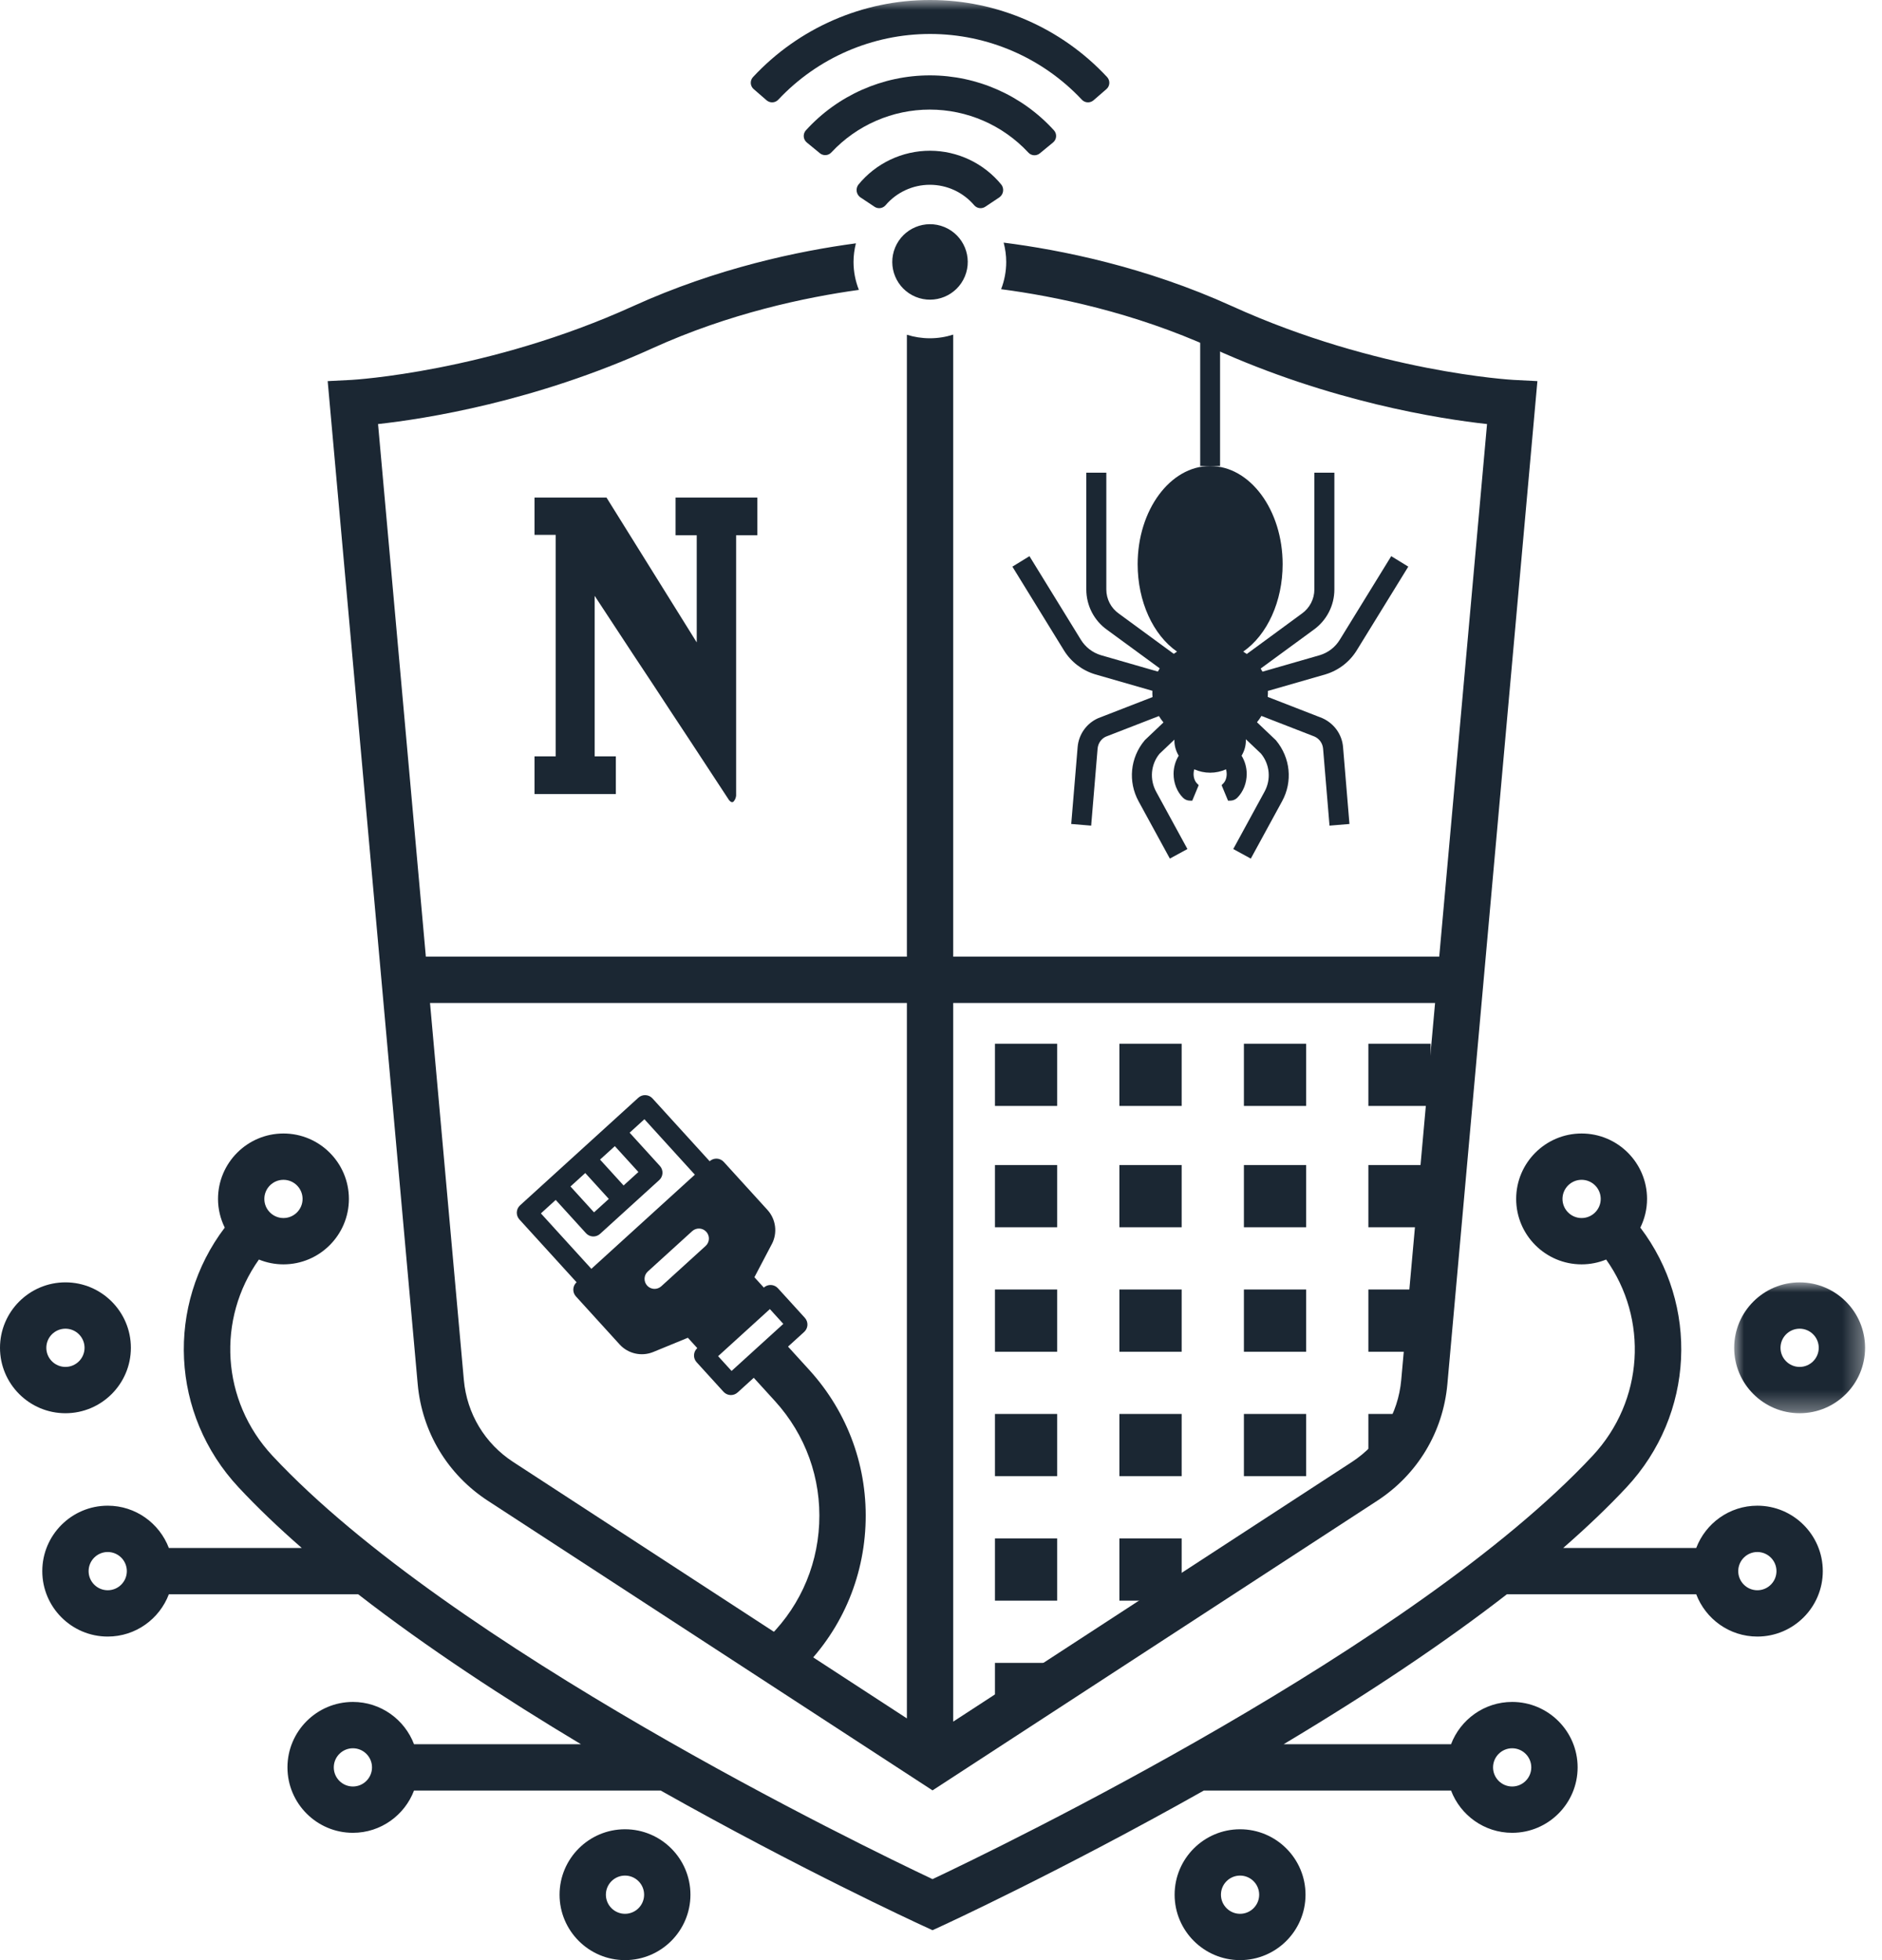 <?xml version="1.0" encoding="UTF-8"?>
<svg width="96px" height="100px" viewBox="0 0 96 100" version="1.1" xmlns="http://www.w3.org/2000/svg" xmlns:xlink="http://www.w3.org/1999/xlink">
    <title>network badge</title>
    <defs>
        <polygon id="path-1" points="0 0 6.676 0 6.676 6.676 0 6.676"></polygon>
        <polygon id="path-3" points="0 100 95.137 100 95.137 0 0 0"></polygon>
    </defs>
    <g id="Page-1" stroke="none" stroke-width="1" fill="none" fill-rule="evenodd">
        <g id="network-badge" transform="translate(0, 0)">
            <path d="M37.549,40.595 C37.535,40.696 37.506,40.775 37.463,40.833 C37.391,40.962 37.297,40.955 37.182,40.811 C36.332,39.515 35.673,38.51 35.205,37.797 C34.737,37.085 34.395,36.566 34.179,36.242 C33.963,35.918 33.819,35.698 33.747,35.583 C33.675,35.468 33.531,35.248 33.315,34.924 C33.099,34.6 32.76,34.089 32.299,33.39 C31.838,32.691 31.183,31.694 30.333,30.398 L30.333,38.586 L31.414,38.586 L31.414,40.509 L27.266,40.509 L27.266,38.586 L28.346,38.586 L28.346,27.286 L27.266,27.286 L27.266,25.385 L30.938,25.385 L35.54,32.774 L35.54,27.308 L34.46,27.308 L34.46,25.385 L38.63,25.385 L38.63,27.308 L37.549,27.308 L37.549,40.595 Z" id="Fill-1" fill="#1B2733"></path>
            <path d="M2.363,68.761 C2.363,68.223 2.801,67.786 3.338,67.786 C3.876,67.786 4.313,68.223 4.313,68.761 C4.313,69.298 3.876,69.736 3.338,69.736 C2.801,69.736 2.363,69.298 2.363,68.761 M6.676,68.761 C6.676,66.92 5.179,65.422 3.338,65.422 C1.498,65.422 4.76190476e-05,66.92 4.76190476e-05,68.761 C4.76190476e-05,70.601 1.498,72.099 3.338,72.099 C5.179,72.099 6.676,70.601 6.676,68.761" id="Fill-3" fill="#1B2733"></path>
            <path d="M31.881,97.637 C31.344,97.637 30.906,97.199 30.906,96.662 C30.906,96.124 31.344,95.687 31.881,95.687 C32.419,95.687 32.856,96.124 32.856,96.662 C32.856,97.199 32.419,97.637 31.881,97.637 M31.881,93.324 C30.041,93.324 28.543,94.821 28.543,96.662 C28.543,98.502 30.041,100 31.881,100 C33.722,100 35.219,98.502 35.219,96.662 C35.219,94.821 33.722,93.324 31.881,93.324" id="Fill-5" fill="#1B2733"></path>
            <g id="Group-9" transform="translate(88.46, 65.423)">
                <mask id="mask-2" fill="white">
                    <use xlink:href="#path-1"></use>
                </mask>
                <g id="Clip-8"></g>
                <path d="M3.338,4.313 C2.801,4.313 2.363,3.876 2.363,3.338 C2.363,2.8 2.801,2.363 3.338,2.363 C3.876,2.363 4.313,2.8 4.313,3.338 C4.313,3.876 3.876,4.313 3.338,4.313 M3.338,0 C1.498,0 0,1.498 0,3.338 C0,5.179 1.498,6.676 3.338,6.676 C5.179,6.676 6.677,5.179 6.677,3.338 C6.677,1.498 5.179,0 3.338,0" id="Fill-7" fill="#1B2733" mask="url(#mask-2)"></path>
            </g>
            <path d="M63.255,97.637 C62.718,97.637 62.28,97.199 62.28,96.662 C62.28,96.124 62.718,95.687 63.255,95.687 C63.793,95.687 64.23,96.124 64.23,96.662 C64.23,97.199 63.793,97.637 63.255,97.637 M63.255,93.324 C61.415,93.324 59.917,94.821 59.917,96.662 C59.917,98.502 61.415,100 63.255,100 C65.096,100 66.594,98.502 66.594,96.662 C66.594,94.821 65.096,93.324 63.255,93.324" id="Fill-10" fill="#1B2733"></path>
            <path d="M89.642,81.13 C89.104,81.13 88.667,80.692 88.667,80.155 C88.667,79.617 89.104,79.179 89.642,79.179 C90.179,79.179 90.617,79.617 90.617,80.155 C90.617,80.692 90.179,81.13 89.642,81.13 M77.135,89.192 C77.673,89.192 78.11,89.629 78.11,90.167 C78.11,90.704 77.673,91.142 77.135,91.142 C76.598,91.142 76.16,90.704 76.16,90.167 C76.16,89.629 76.598,89.192 77.135,89.192 M18.001,91.142 C17.464,91.142 17.026,90.704 17.026,90.167 C17.026,89.629 17.464,89.192 18.001,89.192 C18.539,89.192 18.976,89.629 18.976,90.167 C18.976,90.704 18.539,91.142 18.001,91.142 M5.495,81.13 C4.957,81.13 4.52,80.692 4.52,80.155 C4.52,79.617 4.957,79.179 5.495,79.179 C6.033,79.179 6.47,79.617 6.47,80.155 C6.47,80.692 6.033,81.13 5.495,81.13 M14.459,60.191 C14.997,60.191 15.434,60.628 15.434,61.166 C15.434,61.703 14.997,62.141 14.459,62.141 C13.922,62.141 13.484,61.703 13.484,61.166 C13.484,60.628 13.922,60.191 14.459,60.191 M79.702,61.166 C79.702,60.628 80.14,60.191 80.677,60.191 C81.215,60.191 81.652,60.628 81.652,61.166 C81.652,61.703 81.215,62.141 80.677,62.141 C80.14,62.141 79.702,61.703 79.702,61.166 M89.642,76.816 C88.217,76.816 87.002,77.715 86.524,78.973 L79.738,78.973 C80.946,77.918 82.028,76.887 82.964,75.884 C86.45,72.148 86.667,66.574 83.673,62.63 C83.89,62.187 84.015,61.691 84.015,61.166 C84.015,59.325 82.518,57.828 80.677,57.828 C78.837,57.828 77.339,59.325 77.339,61.166 C77.339,63.006 78.837,64.504 80.677,64.504 C81.12,64.504 81.542,64.416 81.929,64.258 C84.079,67.284 83.866,71.453 81.236,74.272 C72.141,84.019 51.064,94.216 47.568,95.868 C44.073,94.216 22.999,84.023 13.9,74.272 C11.271,71.453 11.057,67.284 13.207,64.258 C13.594,64.416 14.017,64.504 14.459,64.504 C16.3,64.504 17.797,63.006 17.797,61.166 C17.797,59.325 16.3,57.828 14.459,57.828 C12.619,57.828 11.121,59.325 11.121,61.166 C11.121,61.691 11.247,62.187 11.464,62.63 C8.47,66.574 8.687,72.148 12.173,75.884 C13.136,76.916 14.22,77.949 15.393,78.973 L8.613,78.973 C8.134,77.715 6.919,76.816 5.495,76.816 C3.654,76.816 2.157,78.314 2.157,80.155 C2.157,81.995 3.654,83.493 5.495,83.493 C6.919,83.493 8.134,82.595 8.613,81.336 L18.272,81.336 C21.776,84.058 25.764,86.666 29.634,88.985 L21.119,88.985 C20.641,87.727 19.425,86.828 18.001,86.828 C16.161,86.828 14.663,88.326 14.663,90.167 C14.663,92.007 16.161,93.505 18.001,93.505 C19.425,93.505 20.641,92.606 21.119,91.348 L33.701,91.348 C40.748,95.32 46.587,98.022 47.075,98.246 L47.568,98.474 L48.062,98.246 C48.123,98.219 54.175,95.427 61.409,91.348 L74.017,91.348 C74.496,92.606 75.711,93.505 77.135,93.505 C78.976,93.505 80.474,92.007 80.474,90.167 C80.474,88.326 78.976,86.828 77.135,86.828 C75.711,86.828 74.496,87.727 74.017,88.985 L65.479,88.985 C69.923,86.327 73.729,83.771 76.865,81.336 L86.524,81.336 C87.002,82.595 88.217,83.493 89.642,83.493 C91.482,83.493 92.98,81.995 92.98,80.155 C92.98,78.314 91.482,76.816 89.642,76.816" id="Fill-12" fill="#1B2733"></path>
            <mask id="mask-4" fill="white">
                <use xlink:href="#path-3"></use>
            </mask>
            <g id="Clip-15"></g>
            <polygon id="Fill-14" fill="#1B2733" mask="url(#mask-4)" points="20.686 51.169 74.45 51.169 74.45 48.806 20.686 48.806"></polygon>
            <path d="M37.317,69.942 L36.631,69.188 L39.271,66.786 L39.957,67.541 L37.317,69.942 Z M35.994,63.564 L33.732,65.622 C33.523,65.812 33.201,65.797 33.011,65.588 C32.822,65.38 32.837,65.058 33.045,64.868 L35.308,62.81 C35.517,62.62 35.839,62.635 36.028,62.844 C36.218,63.052 36.203,63.374 35.994,63.564 L35.994,63.564 Z M30.165,64.732 L27.591,61.904 L28.346,61.217 L29.89,62.914 C29.98,63.014 30.108,63.074 30.243,63.081 C30.378,63.087 30.51,63.039 30.61,62.948 L33.627,60.204 C33.727,60.113 33.787,59.986 33.793,59.851 C33.799,59.716 33.752,59.584 33.661,59.484 L32.117,57.787 L32.871,57.1 L35.444,59.929 L30.165,64.732 Z M29.854,59.845 L31.055,61.165 L30.301,61.851 L29.1,60.531 L29.854,59.845 Z M31.363,58.473 L32.564,59.793 L31.809,60.479 L30.608,59.159 L31.363,58.473 Z M41.279,69.889 L40.197,68.7 L40.643,68.295 L41.02,67.952 C41.12,67.861 41.18,67.734 41.187,67.599 C41.193,67.464 41.145,67.331 41.054,67.231 L39.682,65.723 C39.591,65.623 39.464,65.563 39.329,65.557 C39.194,65.55 39.062,65.598 38.962,65.689 L38.482,65.161 L39.371,63.468 L39.372,63.469 C39.669,62.899 39.581,62.204 39.149,61.728 L36.919,59.277 C36.828,59.177 36.701,59.117 36.566,59.11 C36.431,59.104 36.299,59.152 36.199,59.243 L36.199,59.243 L33.282,56.037 C33.191,55.937 33.064,55.877 32.929,55.871 C32.794,55.864 32.662,55.912 32.562,56.003 L26.528,61.493 C26.32,61.682 26.305,62.005 26.494,62.213 L29.411,65.418 C29.202,65.608 29.187,65.93 29.377,66.138 L31.607,68.59 C32.04,69.064 32.724,69.218 33.319,68.976 L35.088,68.249 L35.568,68.777 C35.36,68.966 35.344,69.289 35.534,69.497 L36.906,71.005 C36.997,71.105 37.124,71.165 37.259,71.172 C37.394,71.178 37.526,71.13 37.626,71.039 L38.004,70.696 L38.449,70.291 L39.531,71.479 C41.095,73.199 41.896,75.424 41.786,77.745 C41.677,80.067 40.67,82.207 38.951,83.771 L40.541,85.519 C42.727,83.53 44.008,80.809 44.147,77.857 C44.287,74.905 43.268,72.075 41.279,69.889 L41.279,69.889 Z" id="Fill-16" fill="#1B2733" mask="url(#mask-4)"></path>
            <path d="M77.196,19.381 C77.127,19.377 70.256,18.989 62.841,15.618 C58.415,13.607 54.105,12.747 51.196,12.378 C51.278,12.693 51.327,13.022 51.327,13.364 C51.327,13.854 51.232,14.322 51.067,14.754 C53.805,15.115 57.813,15.929 61.863,17.77 C67.874,20.502 73.457,21.371 75.853,21.634 L71.476,70.403 C71.322,72.12 70.405,73.644 68.961,74.585 L48.623,87.832 L48.623,17.071 C48.248,17.191 47.848,17.258 47.432,17.258 C47.024,17.258 46.63,17.194 46.26,17.078 L46.26,87.668 L26.176,74.585 C24.731,73.644 23.815,72.12 23.661,70.403 L19.284,21.634 C21.68,21.371 27.262,20.502 33.274,17.77 C37.197,15.986 41.082,15.167 43.811,14.789 C43.637,14.347 43.538,13.867 43.538,13.364 C43.538,13.035 43.583,12.719 43.659,12.414 C40.757,12.802 36.58,13.671 32.296,15.618 C24.903,18.979 18.008,19.377 17.941,19.381 L16.715,19.444 L21.307,70.614 C21.526,73.057 22.83,75.226 24.886,76.565 L47.568,91.34 L70.25,76.565 C72.306,75.226 73.611,73.057 73.83,70.614 L78.422,19.444 L77.196,19.381 Z" id="Fill-17" fill="#1B2733" mask="url(#mask-4)"></path>
            <path d="M47.442,-3.82601644e-06 C44.016,-0.003 40.744,1.422 38.412,3.931 C38.331,4.017 38.29,4.131 38.297,4.249 C38.304,4.365 38.359,4.474 38.448,4.549 L39.106,5.12 C39.285,5.271 39.55,5.253 39.706,5.079 C41.712,2.945 44.512,1.733 47.442,1.733 C50.372,1.733 53.171,2.945 55.178,5.079 C55.333,5.253 55.599,5.271 55.777,5.12 L56.436,4.549 C56.525,4.474 56.579,4.365 56.586,4.249 C56.593,4.131 56.552,4.017 56.472,3.931 C54.14,1.422 50.868,-0.003 47.442,-3.82601644e-06 L47.442,-3.82601644e-06 Z" id="Fill-18" fill="#1B2733" mask="url(#mask-4)"></path>
            <path d="M47.442,3.845 C45.028,3.844 42.726,4.864 41.105,6.653 C41.028,6.74 40.989,6.855 40.999,6.972 C41.008,7.088 41.065,7.195 41.155,7.27 L41.828,7.823 C42.005,7.962 42.261,7.941 42.412,7.772 C43.709,6.382 45.526,5.591 47.428,5.591 C49.33,5.591 51.147,6.382 52.444,7.772 C52.596,7.95 52.862,7.972 53.042,7.823 L53.714,7.27 C53.805,7.195 53.862,7.088 53.871,6.972 C53.881,6.855 53.842,6.74 53.765,6.653 C52.146,4.868 49.851,3.849 47.442,3.845 L47.442,3.845 Z" id="Fill-19" fill="#1B2733" mask="url(#mask-4)"></path>
            <path d="M47.442,7.69 C46.024,7.689 44.681,8.325 43.784,9.423 C43.712,9.52 43.681,9.643 43.699,9.763 C43.717,9.883 43.782,9.991 43.88,10.063 L44.607,10.547 L44.607,10.548 C44.786,10.668 45.027,10.636 45.169,10.474 C45.733,9.81 46.561,9.427 47.432,9.427 C48.304,9.427 49.132,9.81 49.696,10.474 C49.839,10.636 50.079,10.668 50.258,10.548 L50.985,10.064 L50.985,10.063 C51.082,9.991 51.148,9.883 51.166,9.763 C51.184,9.643 51.154,9.52 51.081,9.423 C50.188,8.33 48.853,7.694 47.442,7.69 L47.442,7.69 Z" id="Fill-20" fill="#1B2733" mask="url(#mask-4)"></path>
            <path d="M48.177,11.585 C49.158,11.992 49.625,13.118 49.218,14.101 C48.811,15.082 47.685,15.548 46.703,15.142 C45.721,14.735 45.254,13.609 45.661,12.627 C46.069,11.645 47.194,11.178 48.177,11.585" id="Fill-21" fill="#1B2733" mask="url(#mask-4)"></path>
            <polygon id="Fill-22" fill="#1B2733" mask="url(#mask-4)" points="50.752 62.612 53.926 62.612 53.926 59.437 50.752 59.437"></polygon>
            <polygon id="Fill-23" fill="#1B2733" mask="url(#mask-4)" points="57.101 62.612 60.276 62.612 60.276 59.437 57.101 59.437"></polygon>
            <polygon id="Fill-24" fill="#1B2733" mask="url(#mask-4)" points="63.451 62.612 66.625 62.612 66.625 59.437 63.451 59.437"></polygon>
            <polygon id="Fill-25" fill="#1B2733" mask="url(#mask-4)" points="50.752 68.962 53.926 68.962 53.926 65.787 50.752 65.787"></polygon>
            <polygon id="Fill-26" fill="#1B2733" mask="url(#mask-4)" points="57.101 68.962 60.276 68.962 60.276 65.787 57.101 65.787"></polygon>
            <polygon id="Fill-27" fill="#1B2733" mask="url(#mask-4)" points="63.451 68.962 66.625 68.962 66.625 65.787 63.451 65.787"></polygon>
            <polygon id="Fill-28" fill="#1B2733" mask="url(#mask-4)" points="50.752 75.311 53.926 75.311 53.926 72.136 50.752 72.136"></polygon>
            <polygon id="Fill-29" fill="#1B2733" mask="url(#mask-4)" points="57.101 75.311 60.276 75.311 60.276 72.136 57.101 72.136"></polygon>
            <polygon id="Fill-30" fill="#1B2733" mask="url(#mask-4)" points="57.101 81.661 60.276 81.661 60.276 78.486 57.101 78.486"></polygon>
            <polygon id="Fill-31" fill="#1B2733" mask="url(#mask-4)" points="63.451 75.311 66.625 75.311 66.625 72.136 63.451 72.136"></polygon>
            <polygon id="Fill-32" fill="#1B2733" mask="url(#mask-4)" points="69.8 62.612 72.975 62.612 72.975 59.437 69.8 59.437"></polygon>
            <polygon id="Fill-33" fill="#1B2733" mask="url(#mask-4)" points="50.752 56.422 53.926 56.422 53.926 53.248 50.752 53.248"></polygon>
            <polygon id="Fill-34" fill="#1B2733" mask="url(#mask-4)" points="57.101 56.422 60.276 56.422 60.276 53.248 57.101 53.248"></polygon>
            <polygon id="Fill-35" fill="#1B2733" mask="url(#mask-4)" points="63.451 56.422 66.625 56.422 66.625 53.248 63.451 53.248"></polygon>
            <polygon id="Fill-36" fill="#1B2733" mask="url(#mask-4)" points="69.8 56.422 72.975 56.422 72.975 53.248 69.8 53.248"></polygon>
            <polygon id="Fill-37" fill="#1B2733" mask="url(#mask-4)" points="69.8 68.962 72.975 68.962 72.975 65.787 69.8 65.787"></polygon>
            <polyline id="Fill-38" fill="#1B2733" mask="url(#mask-4)" points="69.8 75.311 69.8 72.136 72.975 72.136"></polyline>
            <polygon id="Fill-39" fill="#1B2733" mask="url(#mask-4)" points="50.752 81.661 53.926 81.661 53.926 78.486 50.752 78.486"></polygon>
            <polyline id="Fill-40" fill="#1B2733" mask="url(#mask-4)" points="50.752 88.01 50.752 84.835 53.926 84.835 53.926 86.143"></polyline>
            <path d="M62.908,43.315 L64.502,40.391 C64.846,39.763 64.775,38.999 64.322,38.446 L63.549,37.713 C63.551,37.737 63.551,37.762 63.551,37.786 C63.551,38.051 63.476,38.315 63.332,38.554 C63.502,38.827 63.594,39.153 63.594,39.483 C63.594,39.951 63.419,40.394 63.114,40.698 C63.019,40.794 62.891,40.847 62.754,40.847 L62.641,40.847 L62.313,40.056 L62.393,39.976 C62.508,39.862 62.573,39.682 62.573,39.483 C62.573,39.401 62.561,39.322 62.539,39.248 C62.287,39.362 62.011,39.421 61.729,39.421 C61.447,39.421 61.171,39.362 60.919,39.248 C60.896,39.322 60.884,39.401 60.884,39.483 C60.884,39.682 60.95,39.862 61.065,39.976 L61.145,40.056 L60.817,40.847 L60.704,40.847 C60.567,40.847 60.439,40.794 60.343,40.697 C60.039,40.394 59.864,39.951 59.864,39.483 C59.864,39.153 59.956,38.827 60.125,38.554 C59.982,38.315 59.906,38.051 59.906,37.786 C59.906,37.768 59.907,37.751 59.907,37.733 L59.141,38.461 C58.703,38.999 58.632,39.762 58.975,40.391 L60.57,43.315 L59.674,43.803 L58.078,40.879 C57.531,39.874 57.65,38.657 58.383,37.778 L58.414,37.744 L59.348,36.857 C59.262,36.754 59.184,36.644 59.116,36.531 L56.404,37.584 C56.176,37.687 56.01,37.927 55.988,38.194 L55.66,42.122 L54.643,42.037 L54.97,38.109 C55.025,37.466 55.424,36.904 56.012,36.642 L58.792,35.562 C58.784,35.489 58.78,35.418 58.78,35.348 C58.78,35.313 58.782,35.279 58.785,35.244 L55.868,34.404 C55.199,34.203 54.632,33.767 54.269,33.177 L51.642,28.909 L52.512,28.374 L55.138,32.643 C55.371,33.019 55.732,33.297 56.156,33.425 L59.062,34.262 C59.091,34.207 59.124,34.152 59.158,34.098 L56.47,32.13 C55.808,31.661 55.412,30.891 55.412,30.074 L55.412,24.116 L56.433,24.116 L56.433,30.074 C56.433,30.561 56.67,31.02 57.067,31.301 L59.873,33.357 C59.928,33.316 59.984,33.279 60.04,33.244 C58.811,32.39 58.031,30.678 58.031,28.785 C58.031,26.022 59.69,23.774 61.729,23.774 C63.768,23.774 65.427,26.022 65.427,28.785 C65.427,30.678 64.646,32.39 63.417,33.243 C63.478,33.281 63.538,33.322 63.598,33.365 L66.404,31.306 C66.806,31.021 67.045,30.561 67.045,30.074 L67.045,24.116 L68.066,24.116 L68.066,30.074 C68.066,30.892 67.668,31.662 67.001,32.134 L64.306,34.108 C64.339,34.159 64.37,34.213 64.399,34.267 L67.327,33.424 C67.747,33.297 68.107,33.02 68.339,32.643 L70.966,28.374 L71.836,28.908 L69.208,33.177 C68.845,33.767 68.28,34.202 67.615,34.403 L64.673,35.25 C64.675,35.282 64.677,35.315 64.677,35.348 C64.677,35.415 64.674,35.484 64.667,35.555 L67.442,36.634 C68.048,36.901 68.454,37.465 68.508,38.108 L68.835,42.037 L67.818,42.122 L67.49,38.194 C67.467,37.923 67.299,37.686 67.051,37.576 L64.345,36.524 C64.279,36.636 64.202,36.744 64.118,36.847 L65.082,37.764 C65.828,38.658 65.947,39.876 65.398,40.879 L63.803,43.804 L62.908,43.315 Z" id="Fill-41" fill="#1B2733" mask="url(#mask-4)"></path>
            <polygon id="Fill-42" fill="#1B2733" mask="url(#mask-4)" points="61.222 23.774 62.235 23.774 62.235 16.747 61.222 16.747"></polygon>
        </g>
    </g>
</svg>
